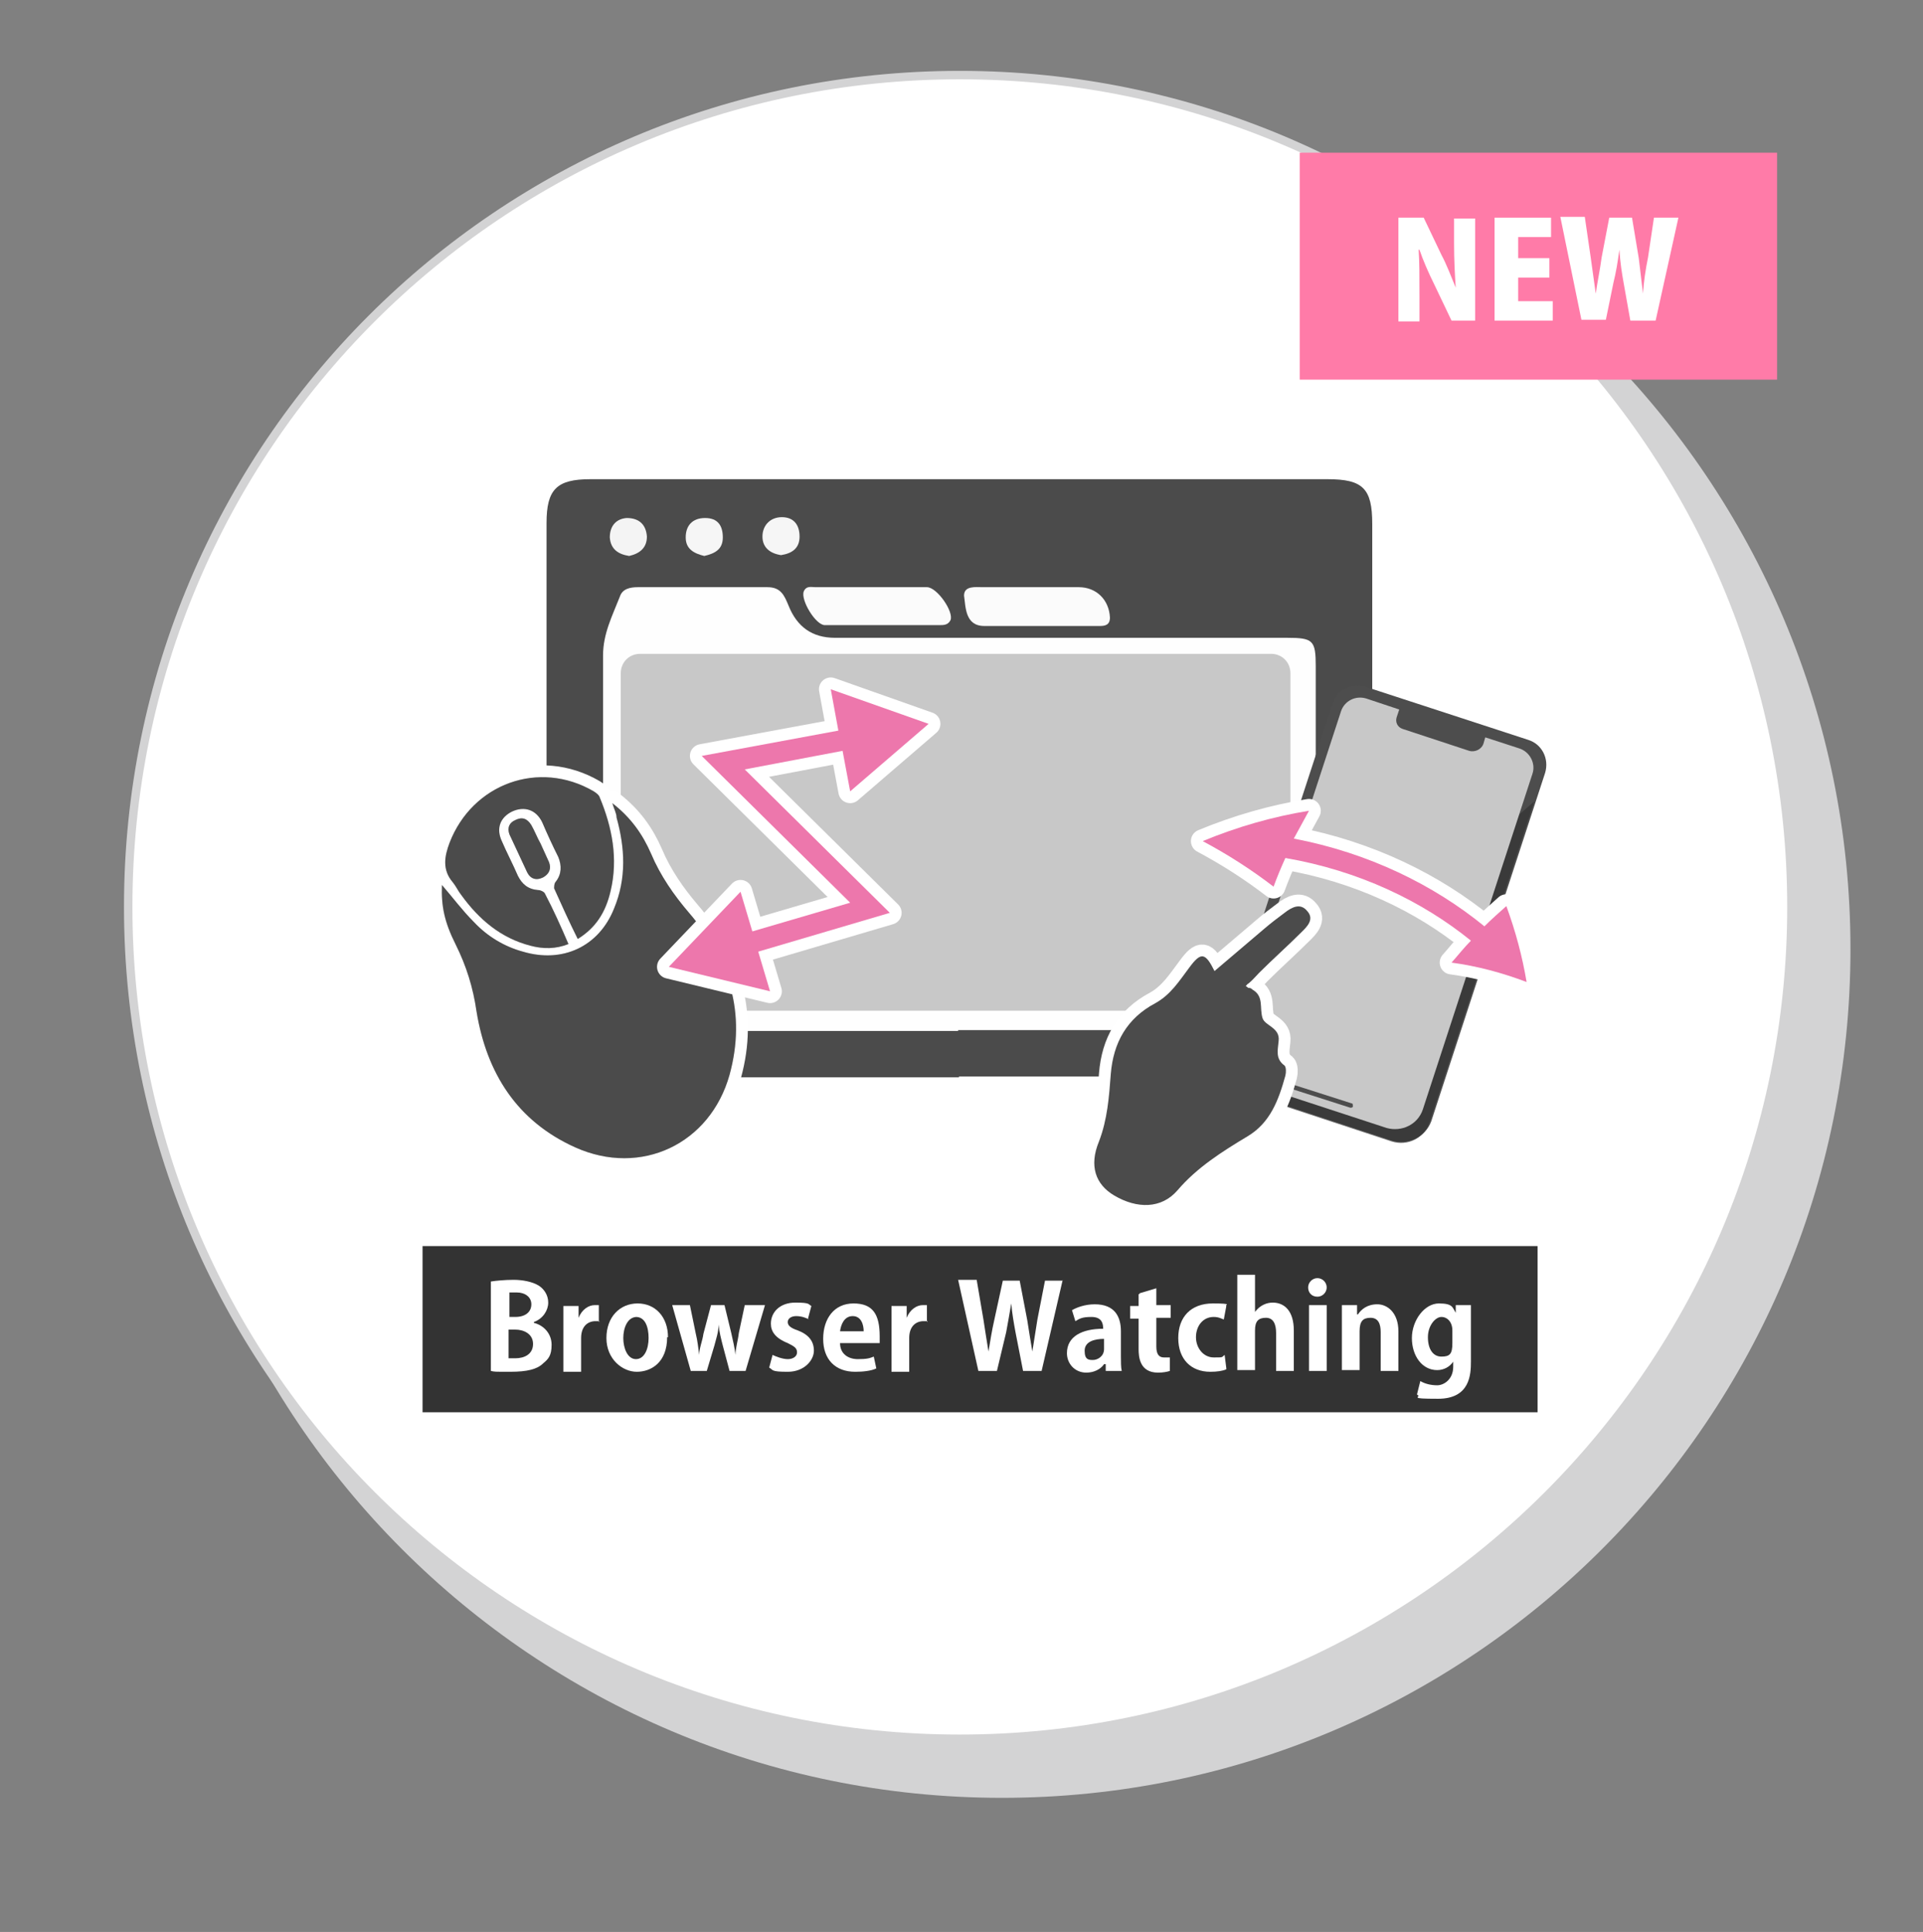 <?xml version="1.0" encoding="UTF-8"?>
<svg id="_レイヤー_1" data-name="レイヤー_1" xmlns="http://www.w3.org/2000/svg" version="1.1" xmlns:xlink="http://www.w3.org/1999/xlink" viewBox="0 0 228 229">
  <rect x="0" y="0" width="228" height="229" fill="#808080" stroke="none"/>
  <!-- Generator: Adobe Illustrator 29.2.1, SVG Export Plug-In . SVG Version: 2.1.0 Build 116)  -->
  <defs>
    <style>
      .st0 {
        fill: #f4f4f4;
      }

      .st0, .st1, .st2, .st3, .st4, .st5, .st6, .st7 {
        fill-rule: evenodd;
      }

      .st1 {
        fill: #fbfbfb;
      }

      .st2, .st8, .st9 {
        fill: #4b4b4b;
      }

      .st10 {
        fill: #ff7ba8;
      }

      .st11 {
        fill: #4d4d4d;
      }

      .st12 {
        fill: #b3a5f0;
      }

      .st12, .st13, .st8, .st14, .st15 {
        display: none;
      }

      .st3 {
        fill: #dcdddd;
      }

      .st16, .st13, .st17 {
        fill: #fff;
      }

      .st4 {
        fill: #fefefe;
      }

      .st18 {
        isolation: isolate;
        opacity: .7;
      }

      .st18, .st19 {
        fill: #333;
      }

      .st20, .st21, .st22 {
        fill: none;
      }

      .st23 {
        fill: #d3d3d4;
      }

      .st21, .st22 {
        stroke: #fff;
        stroke-width: 2.8px;
      }

      .st5, .st24, .st15 {
        fill: #c8c8c8;
      }

      .st25 {
        fill: #ed77ac;
      }

      .st26 {
        clip-path: url(#clippath-1);
      }

      .st22 {
        stroke-linejoin: round;
      }

      .st17 {
        stroke: #d3d3d4;
        stroke-miterlimit: 10;
      }

      .st6 {
        fill: #f6f6f6;
      }

      .st27 {
        clip-path: url(#clippath);
      }
    </style>
    <clipPath id="clippath">
      <path class="st20" d="M181.7,91.7l-13,39.8c-.6,1.8-2.5,2.7-4.3,2.2l-16.2-5.3c-1.8-.6-2.7-2.5-2.2-4.3l13-39.8c.4-1.2,1.7-1.9,3-1.5l3.9,1.3-.3.9c-.2.6.1,1.2.7,1.4l7.9,2.6c.7.2,1.5-.2,1.7-.9l.2-.7,4,1.3c1.3.4,2,1.8,1.6,3h0Z"/>
    </clipPath>
    <clipPath id="clippath-1">
      <path class="st20" d="M181.7,91.7l-13,39.8c-.6,1.8-2.5,2.7-4.3,2.2l-16.2-5.3c-1.8-.6-2.7-2.5-2.2-4.3l13-39.8c.4-1.2,1.7-1.9,3-1.5l3.9,1.3-.3.9c-.2.6.1,1.2.7,1.4l7.9,2.6c.7.2,1.5-.2,1.7-.9l.2-.7,4,1.3c1.3.4,2,1.8,1.6,3h0Z"/>
    </clipPath>
  </defs>
  <g id="_レイヤー_11" data-name="_レイヤー_1">
    <g>
      <g id="_ストリーミング見放題とは">
        <path d="M23.1,102.5v-5.2h2.7v5.2h5.2v2.7h-5.2v5.3h-2.7v-5.3h-5.2v-2.7h5.2Z"/>
        <path class="st23" d="M118.8,11.9h0c55.6,0,100.6,45.1,100.6,100.6h0c0,55.6-45.1,100.6-100.6,100.6h0c-55.6,0-100.6-45.1-100.6-100.6h0C18.2,56.9,63.2,11.9,118.8,11.9Z"/>
        <path class="st17" d="M113.8,8.9h0c54.5,0,98.6,44.2,98.6,98.6h0c0,54.5-44.2,98.6-98.6,98.6h0c-54.5,0-98.6-44.2-98.6-98.6h0C15.2,53,59.3,8.9,113.8,8.9Z"/>
        <path class="st15" d="M175.7,94.4c0-9.8-6.9-18.3-16.5-20.2l-2.4-.5.9-2.3c3-7.7-.9-16.4-8.6-19.4-1.7-.7-3.5-1-5.4-1-3,0-5.9.9-8.3,2.5l-1.9,1.3-1.1-2c-7.3-12.6-23.4-16.9-36-9.6-8.2,4.7-13.3,13.4-13.2,22.8v2.9l-1.5.6c-12.2,4.3-18.7,17.7-14.3,30,3.3,9.4,12.2,15.7,22.1,15.7h10.9l-9.2-9.2c-2.7-2.6-2.7-6.9,0-9.5s3.1-2.1,5-2h6.9v-17c0-4,3.2-7.3,7.2-7.3h10.2c4,0,7.3,3.3,7.2,7.3v17h6.9c3.7,0,6.7,3,6.7,6.7s-.7,3.5-2,4.8l-9.2,9.2h25c11.4-.2,20.6-9.4,20.7-20.8h0Z"/>
        <path class="st12" d="M134.4,98.6h-11.1v-21.3c0-1.7-1.3-3-3-3h-11.6c-.2,0-.3.2-.5.3-.2,0-.3.2-.4.4-.6.6-.9,1.3-.9,2.2v21.3h-10.9c-1.4,0-2.5,1.1-2.5,2.5s.3,1.3.7,1.8l14.3,14.3,2.1,2.1,2.8,2.8c.5.5,1.1.7,1.7.7s1.3-.3,1.7-.7l2.8-2.8,2.1-2.1,14.3-14.3c1-1,1-2.6,0-3.6-.3-.5-.9-.8-1.6-.7h0Z"/>
        <path class="st8" d="M146.2,119.3c-.5-.3-1.1-.5-1.6-.5h-18.6l-.5.5-5.7,5.7c-2.5,2.5-6.6,2.5-9.2,0h0l-5.7-5.7-.5-.5h-19.4c-1.3.3-2.3,1.5-2.3,2.9v14.2c0,1.7,1.3,3,3,3h58.7c1.7,0,3-1.3,3-3v-14.2c.1-1-.4-1.9-1.2-2.5h0ZM129.4,135.5c-1.4,0-2.5-1.1-2.5-2.5s1.1-2.5,2.5-2.5,2.5,1.1,2.5,2.5h0c0,1.4-1.1,2.5-2.5,2.5ZM137.5,135.5c-1.4,0-2.5-1.1-2.5-2.5s1.1-2.5,2.5-2.5,2.5,1.1,2.5,2.5h0c0,1.4-1.2,2.5-2.5,2.5Z"/>
        <path class="st13" d="M117.6,79.3v1.3c0,.6,0,1.3-.5,1.8s-1.2.8-1.9.8-1.5-.2-2-.8c-.4-.6-.6-1.3-.6-2v-1.1h5ZM113.6,80.4v.3c0,.7.5,1.2,1.7,1.2s1.5-.5,1.5-1.2v-.3h-3.2Z"/>
        <path class="st13" d="M115.2,87.7c-1.7,0-2.6-.8-2.6-2.1s1.2-2,2.5-2,2.5.8,2.5,2.1-1.2,2-2.4,2ZM115.2,84.8c-1,0-1.6.3-1.6.9s.7.9,1.6.9,1.6-.3,1.6-.9-.8-.9-1.6-.9h0Z"/>
        <path class="st13" d="M117.7,93.7l-4.9-1.1v-1.2l1.8-.3c.5,0,1-.2,1.6-.2h0c-.6,0-1.1-.2-1.6-.3l-1.8-.4v-1.2l4.9-1v1.2l-1.9.3-1.7.2h0c.6,0,1.1.2,1.7.3l1.9.4v1.1l-2,.3c-.6,0-1.1.2-1.7.2h0l1.7.2,1.9.3v1.2h0Z"/>
        <path class="st13" d="M112.7,97.8v-1.1l1.8-.9c.5-.3,1.1-.5,1.6-.7h-3.4v-1h4.9v1.2l-1.8.8c-.4.2-1.1.5-1.6.7h3.4v1s-4.9,0-4.9,0Z"/>
        <path class="st13" d="M112.7,101.5v-2.8h4.9v1.1h-4v1.6h-.9Z"/>
        <path class="st13" d="M115.2,106c-1.7,0-2.6-.8-2.6-2.1s1.2-2,2.5-2,2.5.8,2.5,2.1-1.2,2-2.4,2ZM115.2,103.1c-1,0-1.6.3-1.6.9s.7.9,1.6.9,1.6-.3,1.6-.9-.8-.9-1.6-.9h0Z"/>
        <path class="st13" d="M112.7,110.2v-1.2l1.1-.3v-1.1l-1.1-.3v-1.1l4.9,1.3v1.4s-4.9,1.3-4.9,1.3ZM114.7,108.7l1-.2,1-.2h0l-1-.2-1-.2v.8h0Z"/>
        <path class="st13" d="M117.6,110.8v1.3c0,.6,0,1.2-.5,1.8-.5.5-1.2.8-1.9.8s-1.5-.2-2-.8c-.4-.6-.6-1.3-.6-2v-1.1h5ZM113.6,112v.3c0,.7.5,1.2,1.7,1.2s1.5-.5,1.5-1.2v-.3h-3.2Z"/>
        <rect class="st19" x="50.1" y="147.7" width="132.2" height="19.7"/>
        <path class="st13" d="M68.2,162.4h6.3v1.9h-6.3v.4h-1.9v-2.6c-.5.1-.9.2-1.4.4-.2-1.1-.3-2.2-.3-3.3l1.3-.2c0,1,0,1.9.4,2.8v-3.4c-.4.1-.8.2-1.2.4v-.5h-.6v6.5h-1.9v-5.1h-.2c0,1.2,0,2.4-.4,3.6-.6-.2-1.2-.3-1.8-.3.3-1.2.5-2.5.5-3.7h1.7c0,.1.2.1.2.1v-.8h-1.3c0,.2-.2.5-.4.5s-.2-.2-.2-.3v-1.7h.8c.3-.4.5-.7.9-1.3-.7-.6-1.4-1.1-2.1-1.6l1-1.5c0,.1.3.2.4.3.5-.9.6-1.1,1.2-2.1l1.7.6c.2.1.3.1.3.2s-.2.2-.5.2c-.4.7-.9,1.6-1.2,2l.4.3c.4-.6.7-1.1,1-1.8l1.6.9s.2.1.2.3-.4.2-.5.2c-.7,1-1.4,2-2.2,3h1.3c0-.3,0-.4-.3-1l1.4-.4c0,.3.2.6.3.9v-5l1.9.2s.3,0,.3.2-.2.2-.3.3v.2l1.4-.5c.3.6.4,1.3.6,1.9v-2.8h1.8c.2.1.3.2.3.3s-.2.3-.4.3v2.8c.4-.9.7-1.8.9-2.7l1.7.7c0,.1.3.1.3.3s-.3.3-.5.3c-.2.9-.6,1.7-1,2.4-.4-.3-.9-.5-1.4-.6v.7h2.4v1.7h-1.8c.6,1,1.4,2,2.2,2.9-.5.4-.9.9-1.3,1.4-.6-.6-1.1-1.3-1.5-2.1v2.8h-1.8v-2.4c-.3.6-.6,1.1-1,1.6-.3-.3-.6-.5-.9-.7v1.9h0ZM68.2,159.6c.6-.8,1.1-1.6,1.4-2.5h-1.1v-1.7h1.6v-.7c-.5.1-1,.2-1.5.4,0-.7-.2-1.5-.4-2.2v6.7Z"/>
        <path class="st13" d="M81,153.5v-1.6h3.1v-1.1h2c.2.1.4.1.4.3s-.2.3-.4.4v.5h3.4v1.8h-3.4v.5h2.2v1.7h-6.5v-1.7h2.2v-.5h-2.9c0,.3-.3.3-.5.3-.7,1-1.5,2-2.3,3,.2,0,1,0,1.2-.1,0-.3,0-.6-.2-.9l1.5-.5c.2.5.3,1,.4,1.5v-.6h8.3v3.3h-1.9v-1.8h-4.5v.6l1.8.2c.2,0,.3.1.3.2s-.2.3-.4.3c-.2,2-.4,4.3-3.2,5.8-.3-.7-.8-1.2-1.5-1.6,1.6-.6,2.7-2,2.8-3.7h-1.8v-1.2c-.5.1-.9.2-1.4.3v-.4h-.5v6.4h-1.9v-5.1h-.2c0,1.2,0,2.3-.4,3.4-.5-.2-1.1-.3-1.7-.3.3-1.2.5-2.4.4-3.6l1.6.2h.2c0,.1,0-.8,0-.8-.5,0-1.2.1-1.4.1,0,.2-.2.4-.3.4s-.2-.2-.2-.4v-1.7h.6c.3-.3.4-.4,1.2-1.4-.6-.6-1.2-1.1-1.9-1.6l1-1.4.3.2c.4-.6.8-1.3,1.1-2l1.7.8s.2.1.2.3-.2.2-.5.2c-.2.3-.5.8-1.2,1.8.2.2.3.3.4.4.4-.5.7-1,1-1.6l1.8.7h0ZM81.1,159c0,1,.2,2,.4,2.9-.6.1-1.1.3-1.6.5-.2-1.1-.3-2.2-.3-3.3h1.5ZM87.2,158.4s.3,0,.3.2-.2.2-.3.3v3.8c0,.2,0,.3.2.3s.4-.1.5-1.5c.5.3,1.1.5,1.8.6,0,.5,0,1.1-.2,1.6-.2.6-.7,1-1.3,1h-1.5c-.8,0-1.4-.2-1.4-1.1v-5.3h1.9Z"/>
        <path class="st13" d="M98.9,151.1c.2,0,.4,0,.4.2s-.2.2-.3.3v1.1c4.3-.2,4.8-.2,5-.2v2.4c-2.8-.1-3.9-.1-5-.1v1.7c.6.9.9,1.9.9,2.9,0,2.4-1.4,4.6-3.5,5.9-.7-.6-1.4-1.2-2.2-1.6.5-.2,2.2-.9,2.8-2.2-.3.3-.8.4-1.2.4-.6,0-1.2-.2-1.6-.7-.5-.7-.7-1.4-.7-2.2-.2-1.6.9-3,2.5-3.2h.7v-.9c-2,.1-4.1.4-6.1.8l-.2-2.6c.3,0,.9,0,6.2-.3,0-.6,0-1.3-.2-1.9l2.6.2h-.1ZM95.4,158.7c0,1,.5,1.3.8,1.3.5,0,.7-.7.7-1.5s0-.9-.7-.9-.8.5-.8,1.1h0Z"/>
        <path class="st13" d="M114.7,152.7c-1.3,1-2.6,2.2-3.7,3.4.6-.1,1.2-.2,1.8-.2,2.2-.1,4,1.5,4.2,3.7v.3c0,3.3-3.2,4.8-5.8,4.8s-3.9-.8-3.9-2.6,1.4-2.4,3-2.4c1.5-.1,2.8.8,3.3,2.2.6-.4,1-1.1,1-1.8,0-1.2-.9-2.2-2.2-2.2h-.3c-2.6,0-4,1.5-6.1,3.7l-1.8-1.8c2.3-1.7,4.3-3.7,6.2-5.9-1.3.3-2.7.4-4,.5l-.4-2.4c.6,0,5,.1,7.6-1,0,0,1.1,1.7,1.1,1.7ZM110.2,161.5c-.5,0-.6.3-.6.6,0,.6.8.8,1.4.8s.5,0,.8-.1c-.3-.8-.9-1.3-1.6-1.3Z"/>
        <path class="st13" d="M122,151.9c0,.1.3.1.3.3s-.2.2-.3.2c-.8,1.9-1.2,4-1.2,6.1s0,1.2.2,1.8l.6-1.1c.3.4.7.8,1.1,1.1-.7,1.1-1.2,2.4-1.4,3.7l-2.1.2c-.5-1.9-.7-3.9-.7-5.8s.5-5,1.1-7.4l2.4.9ZM131.6,156.3c-1.5.4-2.2.6-2.6.7,0,.9,0,1.7.2,2.6,1.1.4,2.1,1,3,1.8-.2.5-1,1.8-1.1,2.1-.5-.5-1-1-1.6-1.4-.1.8-.4,2.2-3,2.2s-3.4-1.2-3.4-2.6,1-2.7,3.9-2.6v-1.7c-1.3.2-2.2.2-2.9.3v-2.2c.9,0,1.9,0,2.9-.1v-1.2c-.5.1-1.8.2-2.3.2h-.4v-2.2c2.1.1,4.4-.3,6.5-.9v2.2c-.4.2-.8.3-1.3.4,0,.3-.1,1-.1,1.2.8-.2,1.7-.4,2.4-.8v2h-.2ZM126.3,161.1c-.6,0-1.3.2-1.3.7s.8.6.9.6c1,0,1.1-.5,1.1-1.2-.2-.1-.4-.2-.7-.1h0Z"/>
        <path class="st13" d="M144.9,156.2c-2.9.1-8.8,2.5-8.8,4.7s2.1,1.3,3.5,1.3,3.6-.3,5.3-.9c-.2.7-.2,1.4-.2,2.1v.7c-1.7.3-3.3.4-5,.4-2.7,0-3.9-.4-4.6-.8-.9-.5-1.5-1.5-1.6-2.6,0-2.1,2-3.5,3.3-4.2-.9-.9-1-1.7-1.3-3.8-.1-.5-.2-1-.4-1.5l3-.6c-.1.5-.1.9-.1,1.4,0,2.4.4,3.1.6,3.4,1-.4,1.8-.9,3.3-1.4.3-.1,1.7-.6,2-.7l1,2.5h0ZM143.6,151c.4.5.8,1,1.1,1.6-.5.2-.9.4-1.2.8-.3-.5-.6-1.1-1-1.6l1.1-.8h0ZM145.5,150.5c.4.5.8,1,1.1,1.6-.4.2-.9.4-1.2.8-.3-.5-.6-1.1-1-1.6l1.1-.8h0Z"/>
        <path class="st13" d="M151.2,151.7h4.5c4.1,0,6.2,2.2,6.2,6.1s-3.7,5.9-6.2,5.9h-4.5v-12ZM154,161.4h2c2.1,0,3.1-1.6,3.1-3.8s-.8-3.7-3.1-3.7h-2v7.5Z"/>
        <path class="st13" d="M163.2,163.7v-12h2.7v9.8h6.1v2.2h-8.8Z"/>
        <rect class="st10" x="154.1" y="18.1" width="56.6" height="26.9"/>
        <path class="st16" d="M174.9,38h-2.8l-2.1-4.4c-.6-1.2-1.3-2.8-1.7-4h-.1c.1,1.4.1,3.3.1,5.5v3h-2.5v-12.3h3l2.1,4.4c.6,1.1,1.2,2.7,1.7,3.9h0c-.1-1.4-.2-3.3-.2-5.3v-2.9h2.5v12.1Z"/>
        <path class="st16" d="M184.1,38h-6.9v-12.2h6.7v2.3h-3.9v2.5h3.7v2.3h-3.7v2.8h4.1v2.3h0Z"/>
        <path class="st16" d="M194.8,34.8c.1-1.5.3-2.8.6-4.3l.7-4.7h2.9l-2.7,12.2h-3l-.8-4.5c-.2-1.1-.4-2.4-.5-3.9h0c-.2,1.5-.4,2.7-.7,3.9l-.9,4.4h-2.9l-2.5-12.2h2.9l.7,4.8c.2,1.4.4,2.9.6,4.3h0c.2-1.4.5-2.8.7-4.3l.9-4.7h2.7l.8,4.8"/>
      </g>
      <path class="st2" d="M113.7,127.7h-43.7c-4,0-5.2-1.1-5.2-5.2v-60.5c0-4,1.2-5.2,5.2-5.2h87.4c4.2,0,5.3,1.1,5.3,5.3v60.2c0,4.2-1.1,5.3-5.3,5.3h-43.7Z"/>
      <path class="st4" d="M113.6,122.2h-38.4c-3.6,0-3.7,0-3.7-3.6v-40.9c0-2.6,1.1-4.7,2-7,.3-.9,1.2-1.1,2.1-1.1h15.4c1.6,0,2,1,2.5,2.2,1,2.5,2.8,3.8,5.5,3.8h53.6c3.1,0,3.4.3,3.4,3.4v39.8c0,3.1-.2,3.3-3.4,3.3h-39Z"/>
      <path class="st1" d="M103.5,69.6h6.4c1.2,0,3.2,2.9,2.8,3.9-.3.6-.8.6-1.4.6h-13.5c-1.1,0-2.9-3-2.5-4,.3-.7.9-.5,1.4-.5,0,0,6.8,0,6.8,0Z"/>
      <path class="st1" d="M122.4,69.6h5.5c2.1,0,3.6,1.5,3.7,3.6,0,.9-.6,1-1.2,1h-13.7c-2.3,0-2.2-2.3-2.4-3.6,0-1.2,1.4-1,2.2-1h5.9Z"/>
      <path class="st0" d="M74.6,65.9c-1.3-.2-2.2-.8-2.3-2.2,0-1.3.7-2.2,2-2.3,1.5,0,2.3.8,2.4,2.2,0,1.3-.8,2-2.1,2.3Z"/>
      <path class="st6" d="M83.5,65.9c-1.2-.3-2.2-.8-2.2-2.2s.8-2.3,2.3-2.3,2.1.9,2.1,2.3-.9,1.9-2.2,2.2Z"/>
      <path class="st6" d="M92.6,65.8c-1.3-.2-2.2-.9-2.2-2.2s.9-2.3,2.3-2.3,2.1.9,2.1,2.3-.9,2-2.2,2.2Z"/>
      <path class="st5" d="M153.1,117.5c0,1.3-1,2.3-2.3,2.3h-74.9c-1.3,0-2.3-1-2.3-2.3v-37.7c0-1.3,1-2.3,2.3-2.3h74.8c1.3,0,2.3,1,2.3,2.3v37.7h0Z"/>
      <g>
        <path class="st22" d="M52.4,104.9c1.3,1.5,2.4,3,3.8,4.4,1.6,1.7,3.6,2.9,5.8,3.5,4.7,1.4,9-.6,10.8-5.1,1.5-3.6,1.3-7.2.3-10.8,0-.5-.3-1-.5-1.7,2.2,1.7,3.6,3.7,4.6,6,1.1,2.6,2.7,4.9,4.5,7,4.8,5.6,6.8,11.9,4.8,19.2-2.3,8.2-10.5,12.1-18.3,8.6-6.9-3.1-10.5-8.8-11.7-16.1-.4-2.8-1.2-5.4-2.5-8s-1.7-4.5-1.6-7h0Z"/>
        <path class="st22" d="M68.5,111.3c-1-2-1.9-4-2.8-6,0-.2,0-.6.2-.8.7-.9.7-1.9.3-2.9-.7-1.4-1.3-2.7-1.9-4.1-.7-1.5-2.1-2-3.6-1.3-1.4.7-1.9,2-1.2,3.5.6,1.4,1.3,2.7,1.9,4.1.5,1,1.2,1.6,2.4,1.7.3,0,.7.2.8.4,1,1.9,1.9,3.9,2.8,6-1.5.6-3,.6-4.5.2-3.5-.9-6.1-3.1-8.2-6-.4-.5-.6-1-1-1.5-1.3-1.5-1-3.1-.4-4.7,2.7-7,10.6-9.9,17.1-6.1.3.2.6.4.7.7,1.5,3.6,2.2,7.3,1.3,11.1-.6,2.6-1.8,4.4-3.9,5.7h0Z"/>
        <path class="st22" d="M64.1,100c.3.7.7,1.5,1,2.2.3.8,0,1.4-.7,1.8-.8.4-1.5.2-1.9-.6-.7-1.5-1.4-3-2.1-4.5-.3-.8,0-1.4.7-1.7.8-.4,1.4-.2,1.9.6.4.7.7,1.5,1.1,2.2h0Z"/>
      </g>
      <g>
        <path class="st3" d="M52.4,104.9c1.3,1.5,2.4,3,3.8,4.4,1.6,1.7,3.6,2.9,5.8,3.5,4.7,1.4,9-.6,10.8-5.1,1.5-3.6,1.3-7.2.3-10.8,0-.5-.3-1-.5-1.7,2.2,1.7,3.6,3.7,4.6,6,1.1,2.6,2.7,4.9,4.5,7,4.8,5.6,6.8,11.9,4.8,19.2-2.3,8.2-10.5,12.1-18.3,8.6-6.9-3.1-10.5-8.8-11.7-16.1-.4-2.8-1.2-5.4-2.5-8s-1.7-4.5-1.6-7h0Z"/>
        <path class="st3" d="M68.5,111.3c-1-2-1.9-4-2.8-6,0-.2,0-.6.2-.8.7-.9.7-1.9.3-2.9-.7-1.4-1.3-2.7-1.9-4.1-.7-1.5-2.1-2-3.6-1.3-1.4.7-1.9,2-1.2,3.5.6,1.4,1.3,2.7,1.9,4.1.5,1,1.2,1.6,2.4,1.7.3,0,.7.2.8.4,1,1.9,1.9,3.9,2.8,6-1.5.6-3,.6-4.5.2-3.5-.9-6.1-3.1-8.2-6-.4-.5-.6-1-1-1.5-1.3-1.5-1-3.1-.4-4.7,2.7-7,10.6-9.9,17.1-6.1.3.2.6.4.7.7,1.5,3.6,2.2,7.3,1.3,11.1-.6,2.6-1.8,4.4-3.9,5.7h0Z"/>
        <path class="st3" d="M64.1,100c.3.7.7,1.5,1,2.2.3.8,0,1.4-.7,1.8-.8.4-1.5.2-1.9-.6-.7-1.5-1.4-3-2.1-4.5-.3-.8,0-1.4.7-1.7.8-.4,1.4-.2,1.9.6.4.7.7,1.5,1.1,2.2h0Z"/>
      </g>
      <g>
        <path class="st9" d="M52.4,104.9c1.3,1.5,2.4,3,3.8,4.4,1.6,1.7,3.6,2.9,5.8,3.5,4.7,1.4,9-.6,10.8-5.1,1.5-3.6,1.3-7.2.3-10.8,0-.5-.3-1-.5-1.7,2.2,1.7,3.6,3.7,4.6,6,1.1,2.6,2.7,4.9,4.5,7,4.8,5.6,6.8,11.9,4.8,19.2-2.3,8.2-10.5,12.1-18.3,8.6-6.9-3.1-10.5-8.8-11.7-16.1-.4-2.8-1.2-5.4-2.5-8s-1.7-4.5-1.6-7h0Z"/>
        <path class="st9" d="M68.5,111.3c-1-2-1.9-4-2.8-6,0-.2,0-.6.2-.8.7-.9.7-1.9.3-2.9-.7-1.4-1.3-2.7-1.9-4.1-.7-1.5-2.1-2-3.6-1.3-1.4.7-1.9,2-1.2,3.5.6,1.4,1.3,2.7,1.9,4.1.5,1,1.2,1.6,2.4,1.7.3,0,.7.2.8.4,1,1.9,1.9,3.9,2.8,6-1.5.6-3,.6-4.5.2-3.5-.9-6.1-3.1-8.2-6-.4-.5-.6-1-1-1.5-1.3-1.5-1-3.1-.4-4.7,2.7-7,10.6-9.9,17.1-6.1.3.2.6.4.7.7,1.5,3.6,2.2,7.3,1.3,11.1-.6,2.6-1.8,4.4-3.9,5.7h0Z"/>
        <path class="st9" d="M64.1,100c.3.7.7,1.5,1,2.2.3.8,0,1.4-.7,1.8-.8.4-1.5.2-1.9-.6-.7-1.5-1.4-3-2.1-4.5-.3-.8,0-1.4.7-1.7.8-.4,1.4-.2,1.9.6.4.7.7,1.5,1.1,2.2h0Z"/>
      </g>
      <g>
        <path class="st11" d="M165,135.2l-18.2-6c-1.9-.6-2.9-2.7-2.3-4.5l13.5-41.3c.5-1.6,2.2-2.5,3.9-2l19.3,6.3c1.6.5,2.5,2.2,2,3.9l-13.5,41.3c-.7,1.9-2.8,2.9-4.7,2.3Z"/>
        <path class="st18" d="M144.7,127.5s1.1,1.5,2.1,1.8l18.2,6c1.9.6,3.9-.4,4.5-2.3l12.4-38-37.2,32.5Z"/>
        <g>
          <g class="st27">
            <path class="st24" d="M181.7,91.7l-13,39.8c-.6,1.8-2.5,2.7-4.3,2.2l-16.2-5.3c-1.8-.6-2.7-2.5-2.2-4.3l13-39.8c.4-1.2,1.7-1.9,3-1.5l3.9,1.3-.3.9c-.2.6.1,1.2.7,1.4l7.9,2.6c.7.2,1.5-.2,1.7-.9l.2-.7,4,1.3c1.3.4,2,1.8,1.6,3h0Z"/>
          </g>
          <g class="st26">
            <g class="st14">
              <path class="st7" d="M170.2,107.1c-.3,0-.6,0-.7-.3h-.1c-1.1,1.1-2.5,1.8-3.8,2.7-.3.2-.7.4-1,.6-1.2.7-2.1,1.7-2.8,2.9-.8,1.4-1.9,2.7-3.1,3.8-.3.3-.6.7-.9,1.1-.1,0-.1.3-.1.5,0,.7-.3,1.2-.8,1.7s-.9,1.2-1.1,1.9c0,0-.1,0-.2.2,0,0-.1-.2-.1-.3s.1-.2.1-.4h-.3c-.1.2-.3,0-.5,0-.3,0-.5-.2-.8-.4-.2,0-.3-.3-.2-.5,0,0,.1-.3.1-.4v-.3c-.1-.3,0-.5.4-.5s.4,0,.5-.3c.2-.2.3-.5.5-.7.9-.7,1.4-1.6,1.9-2.6.7-1.5,1.5-2.9,2.4-4.2h.1-.2c.3-.6.6-1.3.9-1.9,0,0,.1-.2.1-.3.1-.4.2-.7.4-1.1s.3-.8.4-1.2c.2-.6.4-1.2.6-1.9.2-.7.4-1.3.6-2,0,0-.1-.3-.1-.4-.1-.2-.1-.3,0-.5.1-.3.2-.7.2-1.1s-.1-.3-.2-.3h-.4c-.3.3-.4.8-.5,1.2,0,.4,0,.9-.1,1.3,0,.3-.1.6-.2.9h-.1v-.6c-.2,0-.3,0-.3.2-.1.2-.1.3-.2.5,0,0-.1.2-.2.3-.2-.3-.3-.5-.4-.7h-.1v.3c0,.5-.2.6-.6.5-.1,0-.3,0-.4.2-.1.1-.2,0-.1-.2-.1,0-.1-.2-.3,0-.1,0-.3,0-.4.2,0-.2.1-.2.1-.4-.1,0-.3,0-.4-.2-.1,0-.2,0-.2-.2-.1-.4-.2-.5-.6-.2v-.3c0-.2-.1-.4-.2-.5-.2-.3-.2-.6,0-.9.1-.2.3-.4.2-.8h-.3c.1-.2.1-.3.2-.4.1-.3.3-.6,0-1v-.3s.1-.2.1-.4h-.3c0-.3.1-.5.1-.8s0-.6.1-.9c0-.3.1-.5.2-.8.2-.4.3-.8.3-1.2s0-.2.1-.3c.5-.5.5-1.2.8-1.8.3-.5.7-.8,1.2-.9.2,0,.4-.2.7-.2h.8c.3-.2.7-.3,1,0,.2,0,.4.3.5.5.5.8,1,1.6,1.5,2.3.1.3.4.3.7.2.8-.4,1.6-.8,2.3-1.2.3-.2.6-.3,1-.5s.4,0,.6,0c.4,0,.6.2.6.6s-.1,1-.2,1.5c-.2,1.2-.4,2.3-.7,3.5,0,.2-.1.4-.2.6-.1.3-.1.6.1.9h.3c.4,0,.9-.2,1.3-.2.7,0,1.3.3,1.6.9.2.3.4.5.8.6.6,0,.9.5,1.1,1,.9,2,.7,3.9-.3,5.8-.4.7-.8,1.4-1.4,2.1-.7.8-1,1.6-1.2,2.7-.1.8-.2,1.6-.4,2.3-.2.7-.6,1.5-.9,2.2-.3.7-.7,1.4-1,2.1-.1.3-.2.6-.2.9-.1.4-.2.7-.3,1.1-.1.2-.1.5-.2.7-.1.4-.1.7-.5.9-.1,0-.1.2-.2.2-.1.2-.2.4-.3.6s-.2.3-.4.3-.2.2-.4.3c0,0-.1,0-.1-.2.1-.2,0-.4-.2-.5-.3-.2-.3-.4-.2-.7.1-.3.2-.6.3-.9.3-.7.5-1.3.8-2,.1-.2.2-.3.3-.5.2-.4.3-.8.4-1.2.2-.8.2-1.7.4-2.5.2-.9.5-1.9.8-2.8.1-.3.1-.7.2-1.1.1-.8.2-1.6.4-2.4.3-1.1.5-2.2,1-3.2.4,0,.4,0,.5,0v-.3ZM164,103.7h0c-.6,1.7-1.1,3.4-2.1,4.8-.1,0,0,.3,0,.4h.1c.3-.3.6-.6.8-1,.5-.9,1-1.8,1.5-2.7.3-.5.5-.9.8-1.4h-1.1ZM167.1,96.6c-.4.3-.7.5-1,.7.6.3.9.8,1.1,1.3,0-.7,0-1.3-.1-2Z"/>
              <path class="st16" d="M170.2,107.1c-.3,0-.6,0-.7-.3h-.1c-1.1,1.1-2.5,1.8-3.8,2.7-.3.2-.7.4-1,.6-1.2.7-2.1,1.7-2.8,2.9-.8,1.4-1.9,2.7-3.1,3.8-.3.3-.6.7-.9,1.1-.1,0-.1.3-.1.5,0,.7-.3,1.2-.8,1.7s-.9,1.2-1.1,1.9c0,0-.1,0-.2.2,0,0-.1-.2-.1-.3s.1-.2.1-.4h-.3c-.1.2-.3,0-.5,0-.3,0-.5-.2-.8-.4-.2,0-.3-.3-.2-.5,0,0,.1-.3.1-.4v-.3c-.1-.3,0-.5.4-.5s.4,0,.5-.3c.2-.2.3-.5.5-.7.9-.7,1.4-1.6,1.9-2.6.7-1.5,1.5-2.9,2.4-4.2h.1-.2c.3-.6.6-1.3.9-1.9,0,0,.1-.2.1-.3.1-.4.2-.7.4-1.1s.3-.8.4-1.2c.2-.6.4-1.2.6-1.9.2-.7.4-1.3.6-2,0,0-.1-.3-.1-.4-.1-.2-.1-.3,0-.5.1-.3.2-.7.2-1.1s-.1-.3-.2-.3h-.4c-.3.3-.4.8-.5,1.2,0,.4,0,.9-.1,1.3,0,.3-.1.6-.2.9h-.1v-.6c-.2,0-.3,0-.3.2-.1.2-.1.3-.2.5,0,0-.1.2-.2.3-.2-.3-.3-.5-.4-.7h-.1v.3c0,.5-.2.6-.6.5-.1,0-.3,0-.4.2-.1.1-.2,0-.1-.2-.1,0-.1-.2-.3,0-.1,0-.3,0-.4.2,0-.2.1-.2.1-.4-.1,0-.3,0-.4-.2-.1,0-.2,0-.2-.2-.1-.4-.2-.5-.6-.2v-.3c0-.2-.1-.4-.2-.5-.2-.3-.2-.6,0-.9.1-.2.3-.4.2-.8h-.3c.1-.2.1-.3.2-.4.1-.3.3-.6,0-1v-.3s.1-.2.1-.4h-.3c0-.3.1-.5.1-.8s0-.6.1-.9c0-.3.1-.5.2-.8.2-.4.3-.8.3-1.2s0-.2.1-.3c.5-.5.5-1.2.8-1.8.3-.5.7-.8,1.2-.9.2,0,.4-.2.7-.2h.8c.3-.2.7-.3,1,0,.2,0,.4.3.5.5.5.8,1,1.6,1.5,2.3.1.3.4.3.7.2.8-.4,1.6-.8,2.3-1.2.3-.2.6-.3,1-.5s.4,0,.6,0c.4,0,.6.2.6.6s-.1,1-.2,1.5c-.2,1.2-.4,2.3-.7,3.5,0,.2-.1.4-.2.6-.1.3-.1.6.1.9h.3c.4,0,.9-.2,1.3-.2.7,0,1.3.3,1.6.9.2.3.4.5.8.6.6,0,.9.5,1.1,1,.9,2,.7,3.9-.3,5.8-.4.7-.8,1.4-1.4,2.1-.7.8-1,1.6-1.2,2.7-.1.8-.2,1.6-.4,2.3-.2.7-.6,1.5-.9,2.2-.3.7-.7,1.4-1,2.1-.1.3-.2.6-.2.9-.1.4-.2.7-.3,1.1-.1.2-.1.5-.2.7-.1.4-.1.7-.5.9-.1,0-.1.2-.2.2-.1.2-.2.4-.3.6s-.2.3-.4.3-.2.2-.4.3c0,0-.1,0-.1-.2.1-.2,0-.4-.2-.5-.3-.2-.3-.4-.2-.7.1-.3.2-.6.3-.9.3-.7.5-1.3.8-2,.1-.2.2-.3.3-.5.2-.4.3-.8.4-1.2.2-.8.2-1.7.4-2.5.2-.9.5-1.9.8-2.8.1-.3.1-.7.2-1.1.1-.8.2-1.6.4-2.4.3-1.1.5-2.2,1-3.2.4,0,.4,0,.5,0v-.3ZM164,103.7h0c-.6,1.7-1.1,3.4-2.1,4.8-.1,0,0,.3,0,.4h.1c.3-.3.6-.6.8-1,.5-.9,1-1.8,1.5-2.7.3-.5.5-.9.8-1.4h-1.1ZM167.1,96.6c-.4.3-.7.5-1,.7.6.3.9.8,1.1,1.3,0-.7,0-1.3-.1-2Z"/>
            </g>
          </g>
        </g>
      </g>
      <path class="st11" d="M160.3,130.8l-7.5-2.4c-.1,0-.2,0-.3.1h0c0,.2,0,.3.1.4l7.5,2.4c.1,0,.2,0,.3-.1h0c0-.3,0-.4-.1-.4Z"/>
      <path class="st21" d="M148,117.1c.2,0,.3,0,.5.2,1.4.8.8,2.2,1.2,3.4.3.9,2.1,1.1,1.9,2.7-.1,1.1-.4,2.1.7,2.9.2.2.2.8.1,1.2-.8,2.9-1.8,5.6-4.5,7.2-3,1.8-6,3.7-8.3,6.4-1.9,2.2-4.8,2.2-7.5.6-2.2-1.3-3-3.5-1.8-6.4,1-2.6,1.2-5.3,1.4-8,.3-3.7,1.9-6.6,5.3-8.4,1.8-1,2.8-2.6,4-4.2,1.4-1.9,1.9-1.8,3,.4,2-1.7,4-3.4,6-5.1.7-.6,1.5-1.2,2.3-1.8.9-.7,1.9-1.2,2.7-.2.9,1-.1,1.9-.7,2.5-1.6,1.6-3.4,3.2-5,4.8-.4.4-.8.9-1.3,1.3-.1,0-.2.2-.3.3,0,0,.1,0,.3.2h0Z"/>
      <path class="st2" d="M148,117.1c.2,0,.3,0,.5.2,1.4.8.8,2.2,1.2,3.4.3.9,2.1,1.1,1.9,2.7-.1,1.1-.4,2.1.7,2.9.2.2.2.8.1,1.2-.8,2.9-1.8,5.6-4.5,7.2-3,1.8-6,3.7-8.3,6.4-1.9,2.2-4.8,2.2-7.5.6-2.2-1.3-3-3.5-1.8-6.4,1-2.6,1.2-5.3,1.4-8,.3-3.7,1.9-6.6,5.3-8.4,1.8-1,2.8-2.6,4-4.2,1.4-1.9,1.9-1.8,3,.4,2-1.7,4-3.4,6-5.1.7-.6,1.5-1.2,2.3-1.8.9-.7,1.9-1.2,2.7-.2.9,1-.1,1.9-.7,2.5-1.6,1.6-3.4,3.2-5,4.8-.4.4-.8.9-1.3,1.3-.1,0-.2.2-.3.3,0,0,.1,0,.3.2h0Z"/>
      <polygon class="st22" points="88.3 91.2 99.9 89 100.8 93.8 110.1 85.8 98.5 81.7 99.4 86.6 83.2 89.6 100.8 107 89.2 110.4 87.8 105.7 79.3 114.6 91.3 117.5 89.9 112.8 105.5 108.2 88.3 91.2"/>
      <polygon class="st25" points="88.3 91.2 99.9 89 100.8 93.8 110.1 85.8 98.5 81.7 99.4 86.6 83.2 89.6 100.8 107 89.2 110.4 87.8 105.7 79.3 114.6 91.3 117.5 89.9 112.8 105.5 108.2 88.3 91.2"/>
      <path class="st22" d="M181,116.4c-.5-3-1.3-6-2.4-9-.9.8-1.8,1.6-2.6,2.4-6-4.9-13.7-8.7-22.6-10.4.6-1.1,1.2-2.2,1.8-3.3-4.3.7-8.5,1.9-12.6,3.6,3,1.6,5.8,3.4,8.4,5.4.4-1.1.9-2.3,1.4-3.4,8.7,1.5,16.2,5.1,22,9.8-.8.8-1.5,1.7-2.3,2.6,3,.4,6,1.2,8.9,2.3h0Z"/>
      <path class="st25" d="M181,116.4c-.5-3-1.3-6-2.4-9-.9.8-1.8,1.6-2.6,2.4-6-4.9-13.7-8.7-22.6-10.4.6-1.1,1.2-2.2,1.8-3.3-4.3.7-8.5,1.9-12.6,3.6,3,1.6,5.8,3.4,8.4,5.4.4-1.1.9-2.3,1.4-3.4,8.7,1.5,16.2,5.1,22,9.8-.8.8-1.5,1.7-2.3,2.6,3,.4,6,1.2,8.9,2.3h0Z"/>
      <g>
        <path class="st16" d="M63.3,156.8c1.2.3,2.1,1.3,2.1,2.6s-.4,1.7-1,2.2c-.7.7-1.9,1-3.9,1s-1.8,0-2.3-.1v-10.6c.6-.1,1.7-.2,2.7-.2s2.2.2,3,.7c.6.4,1.1,1.1,1.1,2s-.6,1.9-1.7,2.3h0ZM61.1,156.1c1.2,0,1.9-.6,1.9-1.5s-.8-1.4-1.7-1.4h-.9v2.9h.8,0ZM60.3,161h.8c1.1,0,2.1-.5,2.1-1.7s-1.1-1.7-2.1-1.7h-.8v3.4Z"/>
        <path class="st16" d="M71.1,156.6h-.5c-.9,0-1.7.6-1.7,2v4h-2.1v-7.8h1.8v1.4h0c.4-1,1.2-1.5,1.9-1.5s.3,0,.5,0v2h0Z"/>
        <path class="st16" d="M79.1,158.5c0,3-1.9,4.1-3.6,4.1s-3.6-1.5-3.6-4,1.6-4.1,3.7-4.1,3.6,1.6,3.6,4h0ZM75.5,156.1c-1.1,0-1.6,1.3-1.6,2.5s.5,2.5,1.5,2.5,1.5-1.2,1.5-2.5-.4-2.5-1.5-2.5h0Z"/>
        <path class="st16" d="M90.7,154.7l-2.3,7.8h-1.9l-.8-3c-.2-.8-.4-1.5-.5-2.5h0c0,.9-.3,1.7-.5,2.5l-.9,3h-1.9l-2.2-7.8h2.1l.7,3.4c.2.8.3,1.7.4,2.5h0c0-.8.4-1.7.5-2.5l.9-3.4h1.6l.8,3.3c.2.9.4,1.7.5,2.6h0c0-.8.3-1.7.4-2.6l.7-3.3h2.4Z"/>
        <path class="st16" d="M95.9,156.4c-.3-.2-.9-.4-1.5-.4s-1,.3-1,.7.3.7,1.2,1c1.3.5,1.9,1.3,1.9,2.4s-1.1,2.5-3.1,2.5-1.7-.2-2.2-.5l.4-1.5c.4.2,1.2.5,1.8.5s1.1-.3,1.1-.8-.3-.7-1.1-1.1c-1.5-.6-2-1.4-2-2.3,0-1.4,1.1-2.5,2.9-2.5s1.5.2,1.9.4l-.4,1.5h0Z"/>
        <path class="st16" d="M103.9,162.2c-.6.3-1.6.4-2.5.4-2.4,0-3.8-1.5-3.8-3.9s1.3-4.2,3.6-4.2,3.1,1.3,3.1,3.9,0,.6,0,.8h-4.7c0,1.3,1,1.9,2.1,1.9s1.4-.1,1.9-.3l.3,1.4h0ZM102.4,157.8c0-.8-.3-1.8-1.3-1.8s-1.4,1-1.5,1.8h2.8Z"/>
        <path class="st16" d="M110,156.6h-.5c-.9,0-1.7.6-1.7,2v4h-2.1v-7.8h1.8v1.4h0c.4-1,1.2-1.5,1.9-1.5s.3,0,.5,0v2h0Z"/>
        <path class="st16" d="M126,151.7l-2.5,10.8h-2.2l-.9-4.6c-.2-1.1-.4-2.2-.5-3.4h0c-.2,1.2-.4,2.3-.6,3.4l-1.1,4.6h-2.2l-2.4-10.8h2.2l.8,4.7c.2,1.3.4,2.6.6,3.8h0c.2-1.2.4-2.5.7-3.8l1-4.6h2l.9,4.7c.2,1.3.4,2.5.6,3.7h0c.2-1.3.4-2.5.6-3.8l.9-4.6h2.1Z"/>
        <path class="st16" d="M132.9,160.7c0,.7,0,1.4.1,1.8h-1.9v-.8h-.2c-.4.6-1.2,1-2.1,1-1.4,0-2.3-1.1-2.3-2.3,0-2,1.8-2.9,4.3-2.9,0-.8-.3-1.4-1.4-1.4s-1.4.2-1.9.5l-.4-1.3c.5-.3,1.5-.7,2.7-.7,2.4,0,3.1,1.5,3.1,3.2v2.9h0ZM130.9,158.7c-1.1,0-2.3.3-2.3,1.4s.5,1.1,1,1.1,1.3-.4,1.3-1.3v-1.1h0Z"/>
        <path class="st16" d="M135.1,153.3l2-.6v2h1.7v1.5h-1.7v3.4c0,.9.3,1.3.9,1.3h.7v1.6c-.3.1-.8.2-1.4.2-2.2,0-2.3-1.9-2.3-2.8v-3.6h-1v-1.5h1v-1.4h.1Z"/>
        <path class="st16" d="M145.4,162.3c-.4.2-1.1.3-1.9.3-2.3,0-3.8-1.5-3.8-4s1.5-4.1,4.1-4.1,1.3.2,1.6.3l-.3,1.6c-.3-.1-.6-.3-1.2-.3-1.3,0-2.1,1.1-2.1,2.4s.9,2.4,2.1,2.4.9,0,1.3-.3l.2,1.6h0Z"/>
        <path class="st16" d="M153.4,162.5h-2.1v-4.5c0-1-.3-1.8-1.2-1.8s-1.3.4-1.3,1.5v4.7h-2.1v-11.3h2.1v4.4h0c.6-.8,1.4-1.1,2.1-1.1,1.4,0,2.5,1,2.5,3.3v4.7h0Z"/>
        <path class="st16" d="M156.2,153.7c-.7,0-1.1-.5-1.1-1.1s.5-1.1,1.1-1.1,1.1.5,1.1,1.1-.5,1.1-1.1,1.1ZM157.3,162.5h-2.1v-7.8h2.1v7.8Z"/>
        <path class="st16" d="M165.8,162.5h-2.1v-4.6c0-1-.3-1.7-1.2-1.7s-1.3.4-1.3,1.6v4.6h-2.1v-7.7h1.8v1.1h.1c.4-.6,1.1-1.2,2.3-1.2s2.5,1,2.5,3.2v4.8h0Z"/>
        <path class="st16" d="M174.4,154.7v6.7c0,1.5-.1,4.4-3.9,4.4s-1.8-.2-2.5-.5l.4-1.6c.5.3,1.2.5,2,.5s1.9-.7,1.9-2.2v-.6h0c-.4.6-1.1,1-1.9,1-1.8,0-3-1.7-3-3.8s1.5-4.1,3.2-4.1,1.6.5,2,1.1h0v-.9h1.9,0ZM172.2,157.7c0-1-.6-1.6-1.3-1.6s-1.6,1-1.6,2.4.6,2.3,1.6,2.3,1.3-.3,1.3-1.6v-1.5h0Z"/>
      </g>
    </g>
  </g>
</svg>